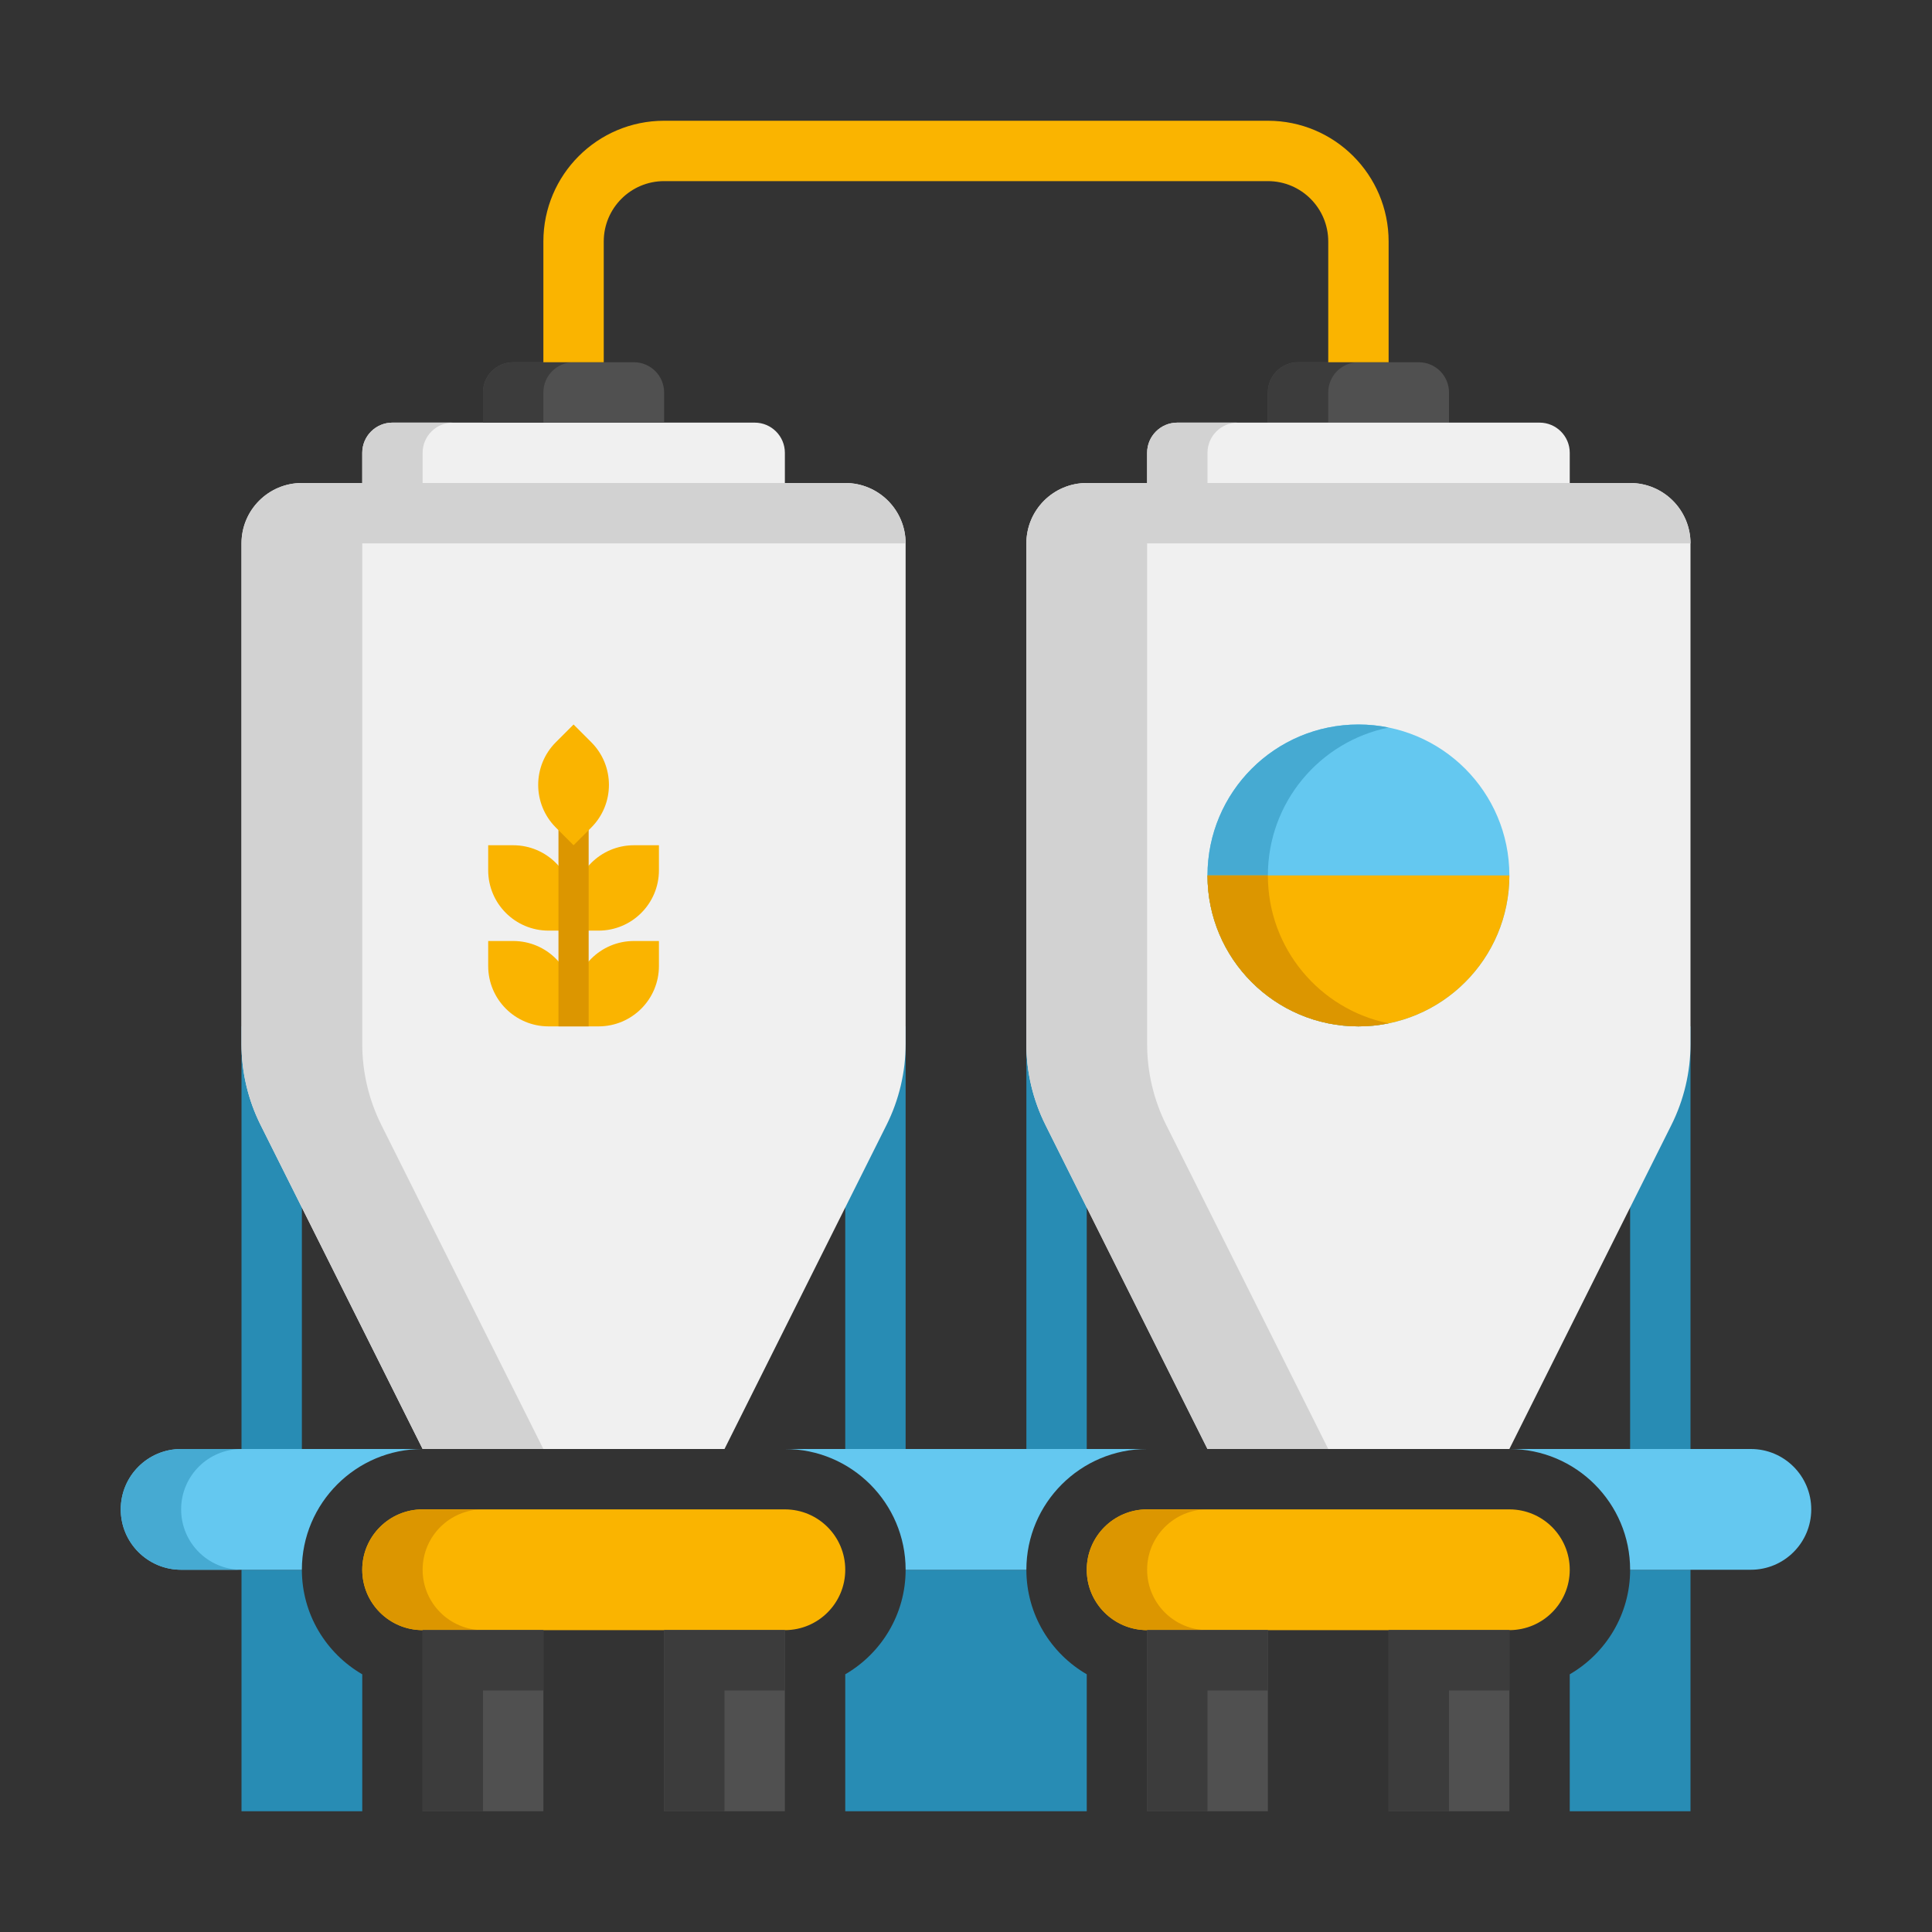 <svg xmlns="http://www.w3.org/2000/svg" height="512" viewBox="0 0 64 64" width="512"><rect x="0" y="0" width="64" height="64" fill="#333333" stroke="none"/><g id="Icons"><g><g><path d="m34 52h-4c0 1.478-.806 2.771-2 3.463v4.537h8v-4.537c-1.194-.692-2-1.985-2-3.463z" fill="#288cb4"></path></g><g><path d="m10 52h-2v8h4v-4.537c-1.194-.692-2-1.985-2-3.463z" fill="#288cb4"></path></g><g><path d="m56 52h-2c0 1.478-.806 2.771-2 3.463v4.537h4z" fill="#288cb4"></path></g><g><path d="m58 48h-8c2.206 0 4 1.794 4 4h4c1.105 0 2-.895 2-2s-.895-2-2-2z" fill="#64c8f0"></path></g><g><path d="m38 48h-12c2.206 0 4 1.794 4 4h4c0-2.206 1.794-4 4-4z" fill="#64c8f0"></path></g><g><path d="m14 48h-8c-1.105 0-2 .895-2 2s.895 2 2 2h4c0-2.206 1.794-4 4-4z" fill="#64c8f0"></path></g><g><path d="m8 34h2v14h-2z" fill="#288cb4"></path></g><g><path d="m28 34h2v14h-2z" fill="#288cb4"></path></g><g><path d="m8 18v16.584c0 .931.217 1.85.633 2.683l5.367 10.733h10l5.367-10.733c.416-.833.633-1.752.633-2.683v-16.584c0-1.105-.895-2-2-2h-18c-1.105 0-2 .895-2 2z" fill="#f0f0f0"></path></g><g><path d="m26 16h-14v-1c0-.552.448-1 1-1h12c.552 0 1 .448 1 1z" fill="#f0f0f0"></path></g><g><path d="m22 14h-6v-1c0-.552.448-1 1-1h4c.552 0 1 .448 1 1z" fill="#505050"></path></g><g><path d="m48 14h-6v-1c0-.552.448-1 1-1h4c.552 0 1 .448 1 1z" fill="#505050"></path></g><g><path d="m19 12h-2c-.552 0-1 .448-1 1v1h2v-1c0-.552.448-1 1-1z" fill="#3c3c3c"></path></g><g><path d="m45 12h-2c-.552 0-1 .448-1 1v1h2v-1c0-.552.448-1 1-1z" fill="#3c3c3c"></path></g><g><path d="m18 8v4h2v-4c0-1.105.895-2 2-2h20c1.105 0 2 .895 2 2v4h2v-4c0-2.209-1.791-4-4-4h-20c-2.209 0-4 1.791-4 4z" fill="#fab400"></path></g><g><path d="m12 34.584v-16.584h18c0-1.105-.895-2-2-2h-14v-1c0-.552.448-1 1-1h-2c-.552 0-1 .448-1 1v1h-2c-1.105 0-2 .895-2 2v16.584c0 .932.217 1.85.633 2.683l5.367 10.733h4l-5.367-10.733c-.416-.833-.633-1.752-.633-2.683z" fill="#d2d2d2"></path></g><g><g><path d="m19 30v.828h.828c1.105 0 2-.895 2-2v-.828h-.828c-1.105 0-2 .895-2 2z" fill="#fab400"></path></g><g><path d="m19 30v.828h-.828c-1.105 0-2-.895-2-2v-.828h.828c1.105 0 2 .895 2 2z" fill="#fab400"></path></g><g><path d="m19 33.172v.828h.828c1.105 0 2-.895 2-2v-.828h-.828c-1.105 0-2 .895-2 2z" fill="#fab400"></path></g><g><path d="m19 33.172v.828h-.828c-1.105 0-2-.895-2-2v-.828h.828c1.105 0 2 .895 2 2z" fill="#fab400"></path></g><g><path d="m18.5 26h1v8h-1z" fill="#dc9600"></path></g><g><path d="m19 24-.586.586c-.781.781-.781 2.047 0 2.828l.586.586.586-.586c.781-.781.781-2.047 0-2.828z" fill="#fab400"></path></g></g><g><path d="m34 34h2v14h-2z" fill="#288cb4"></path></g><g><path d="m54 34h2v14h-2z" fill="#288cb4"></path></g><g><path d="m34 18v16.584c0 .931.217 1.85.633 2.683l5.367 10.733h10l5.367-10.733c.416-.833.633-1.752.633-2.683v-16.584c0-1.105-.895-2-2-2h-18c-1.105 0-2 .895-2 2z" fill="#f0f0f0"></path></g><g><path d="m52 16h-14v-1c0-.552.448-1 1-1h12c.552 0 1 .448 1 1z" fill="#f0f0f0"></path></g><g><path d="m38 34.584v-16.584h18c0-1.105-.895-2-2-2h-14v-1c0-.552.448-1 1-1h-2c-.552 0-1 .448-1 1v1h-2c-1.105 0-2 .895-2 2v16.584c0 .932.217 1.85.633 2.683l5.367 10.733h4l-5.367-10.733c-.416-.833-.633-1.752-.633-2.683z" fill="#d2d2d2"></path></g><g><path d="m45 34c-2.761 0-5-2.239-5-5 0-2.761 2.239-5 5-5 2.761 0 5 2.239 5 5 0 2.761-2.239 5-5 5z" fill="#64c8f0"></path></g><g><path d="m42 29c0-2.419 1.718-4.436 4-4.899-.323-.066-.657-.101-1-.101-2.761 0-5 2.239-5 5s2.239 5 5 5c.343 0 .677-.035 1-.101-2.282-.463-4-2.48-4-4.899z" fill="#46aad2"></path></g><g><path d="m50 29c0 2.761-2.239 5-5 5-2.761 0-5-2.239-5-5z" fill="#fab400"></path></g><g><path d="m42 29h-2c0 2.761 2.239 5 5 5 .343 0 .677-.035 1-.101-2.282-.463-4-2.48-4-4.899z" fill="#dc9600"></path></g><g><path d="m6 50c0-1.105.895-2 2-2h-2c-1.105 0-2 .895-2 2s.895 2 2 2h2c-1.105 0-2-.895-2-2z" fill="#46aad2"></path></g><g><path d="m26 54h-12c-1.105 0-2-.895-2-2 0-1.105.895-2 2-2h12c1.105 0 2 .895 2 2 0 1.105-.895 2-2 2z" fill="#fab400"></path></g><g><path d="m14 52c0-1.105.895-2 2-2h-2c-1.105 0-2 .895-2 2s.895 2 2 2h2c-1.105 0-2-.895-2-2z" fill="#dc9600"></path></g><g><path d="m14 54h4v6h-4z" fill="#505050"></path></g><g><path d="m22 54h4v6h-4z" fill="#505050"></path></g><g><path d="m26 54h-4v6h2v-4h2z" fill="#3c3c3c"></path></g><g><path d="m18 54h-4v6h2v-4h2z" fill="#3c3c3c"></path></g><g><path d="m50 54h-12c-1.105 0-2-.895-2-2 0-1.105.895-2 2-2h12c1.105 0 2 .895 2 2 0 1.105-.895 2-2 2z" fill="#fab400"></path></g><g><path d="m38 52c0-1.105.895-2 2-2h-2c-1.105 0-2 .895-2 2s.895 2 2 2h2c-1.105 0-2-.895-2-2z" fill="#dc9600"></path></g><g><path d="m38 54h4v6h-4z" fill="#505050"></path></g><g><path d="m46 54h4v6h-4z" fill="#505050"></path></g><g><path d="m50 54h-4v6h2v-4h2z" fill="#3c3c3c"></path></g><g><path d="m42 54h-4v6h2v-4h2z" fill="#3c3c3c"></path></g></g></g></svg>